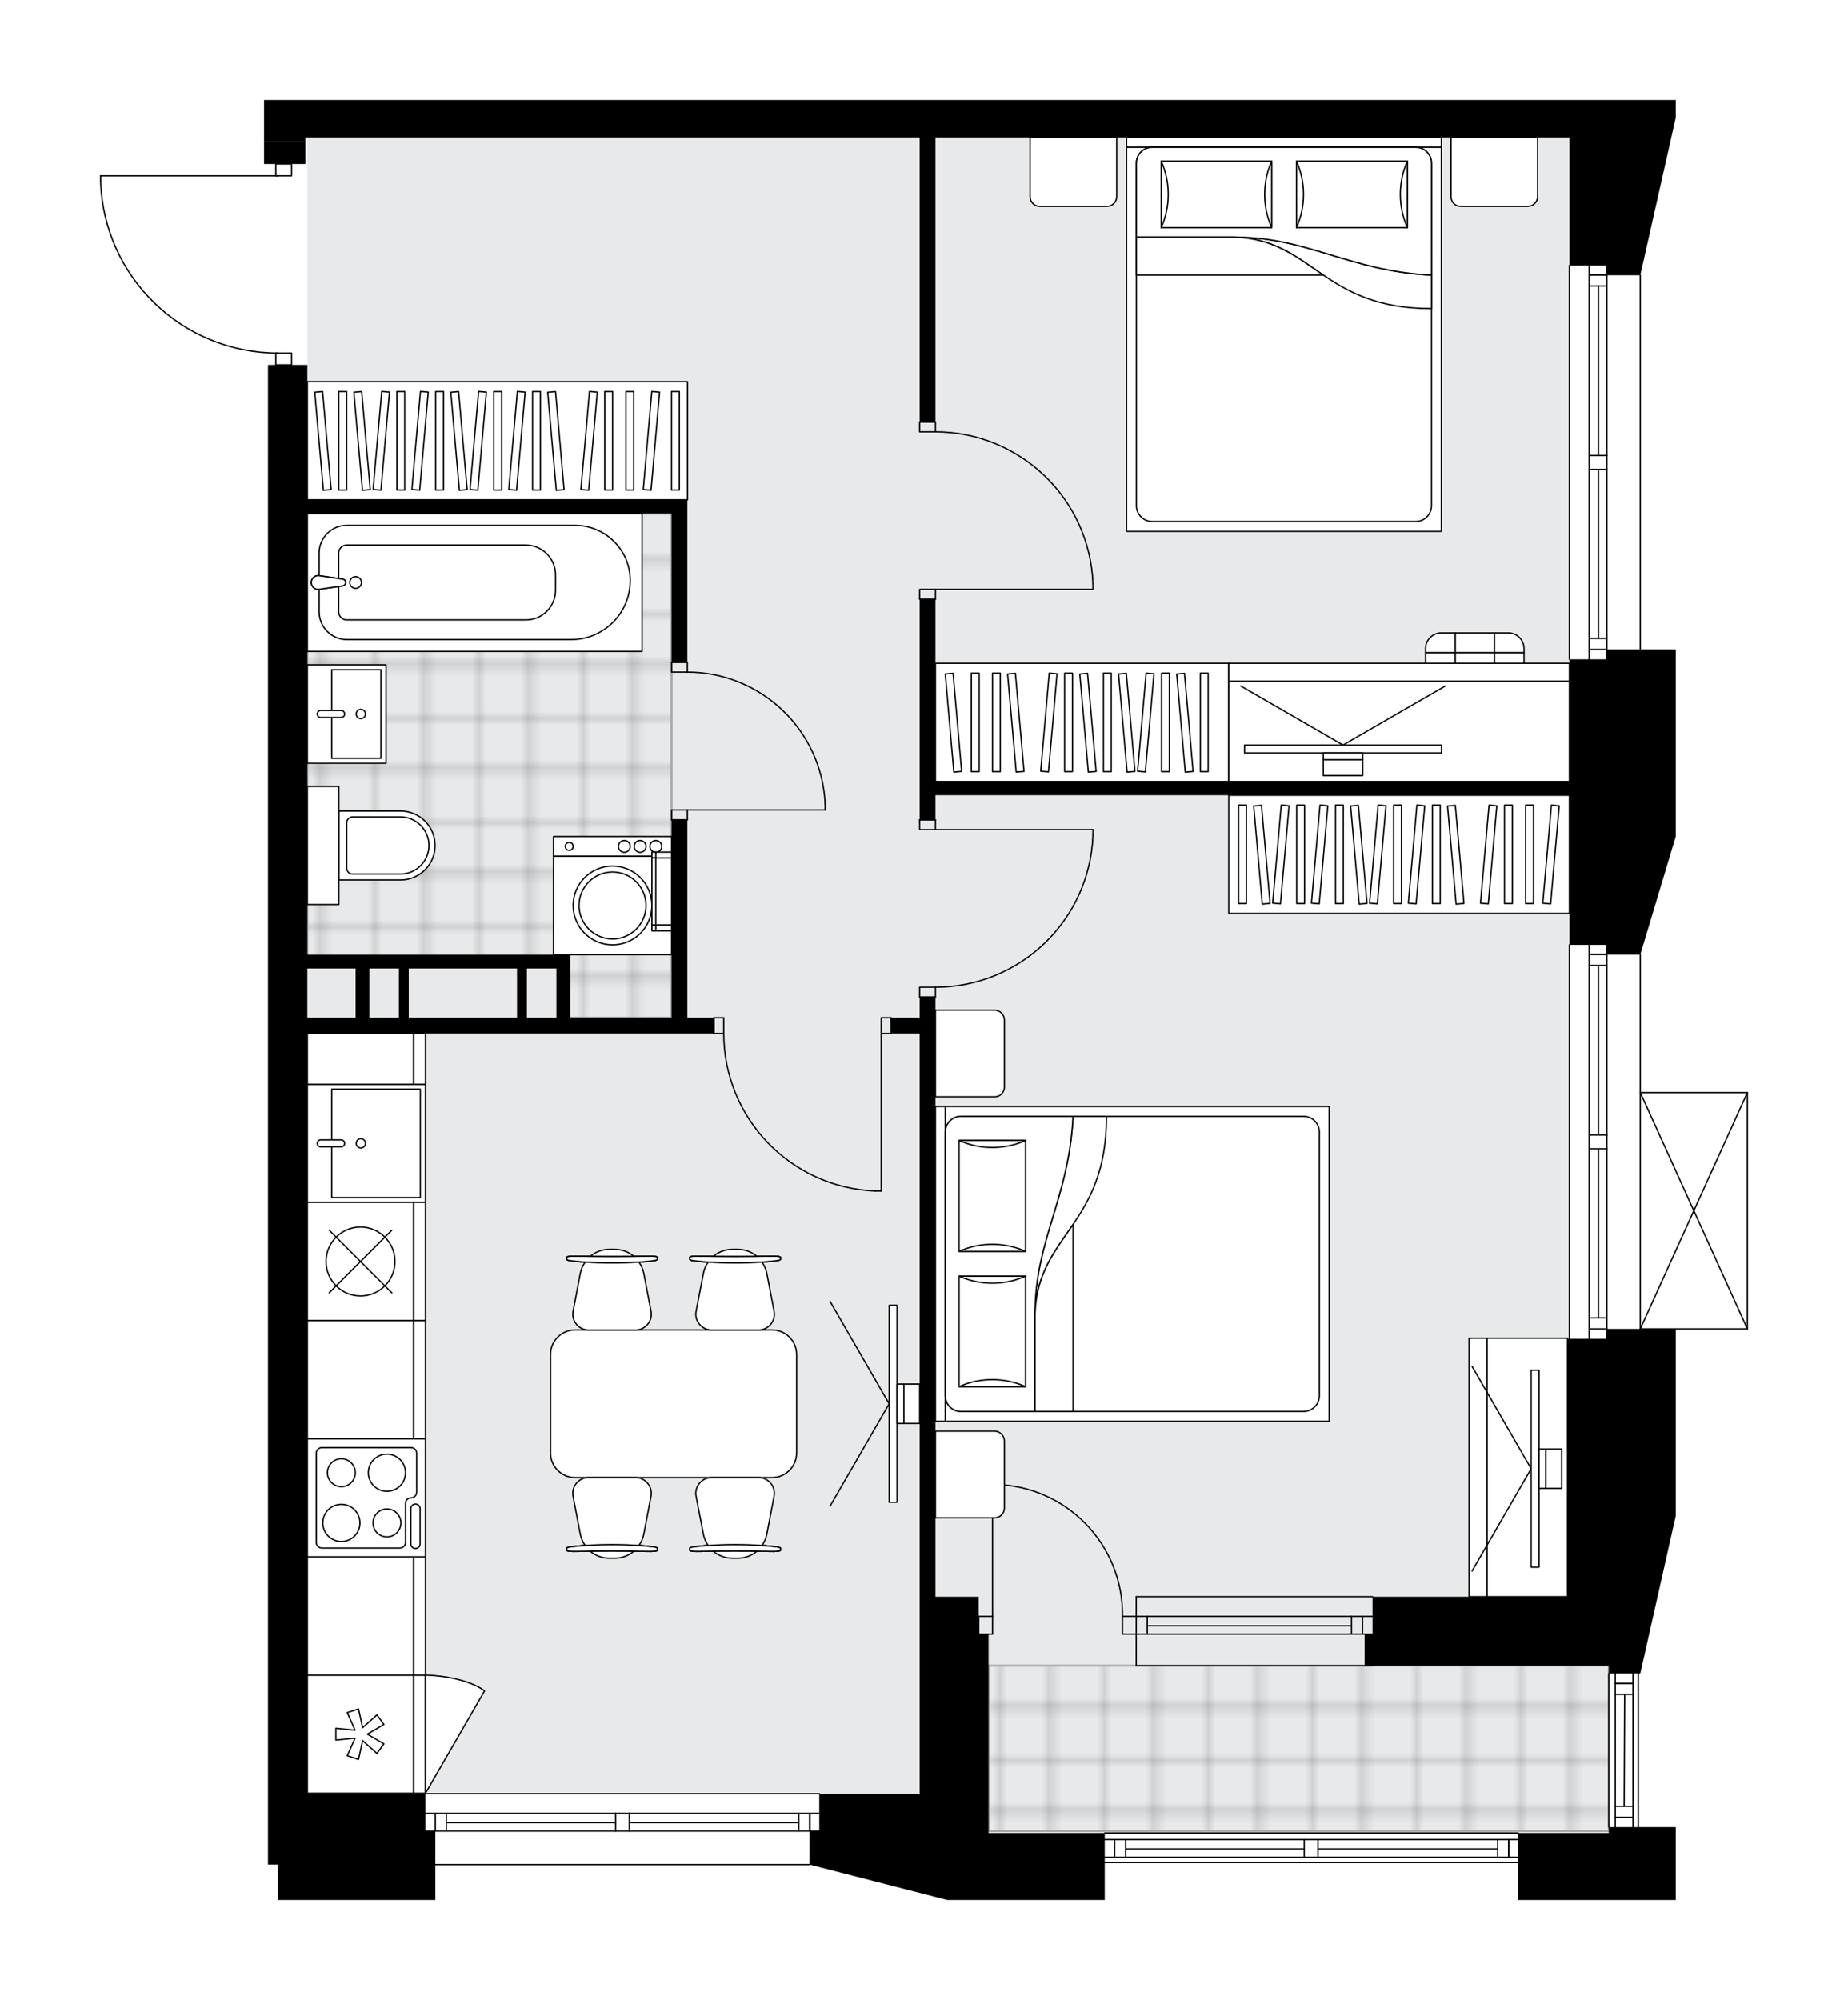<svg xmlns="http://www.w3.org/2000/svg" xmlns:xlink="http://www.w3.org/1999/xlink" height="2000px" id="Layer_1" style="enable-background:new 0 0 1848.42 2000;" version="1.1" viewBox="0 0 1848.42 2000" width="1848.42px" x="0px" y="0px" xml:space="preserve">
<style type="text/css">
	.st0{fill:none;}
	.st1{opacity:0.25;fill:none;stroke:#000000;stroke-width:0.4;stroke-miterlimit:10;}
	.st2{fill:#FFFFFF;}
	.st3{fill:#E7E9EA;}
	.st4{fill:url(#SVGID_1_);stroke:#A6A7AA;stroke-width:2;stroke-miterlimit:10;}
	.st5{fill:url(#SVGID_00000161597807659739721750000017837059190573503138_);stroke:#A6A7AA;stroke-width:2;stroke-miterlimit:10;}
	.st6{fill:none;stroke:#000000;stroke-width:1.3;stroke-linecap:round;stroke-linejoin:round;stroke-miterlimit:10;}
	.st7{fill:#FFFFFF;stroke:#000000;stroke-width:1.3;stroke-linecap:round;stroke-linejoin:round;stroke-miterlimit:10;}
	.st8{font-family: 'Arial-BoldMT','Arial'; font-weight:bold;}
	.st9{font-size:103.22px;}
	.st10{font-size:87.34px;}
	.st11{font-family: 'ArialMT','Arial';}
	.st12{font-size:40px;}
</style>
<pattern height="14.57" id="New_Pattern_Swatch_2" patternUnits="userSpaceOnUse" style="overflow:visible;" viewBox="7.49 -22.06 14.57 14.57" width="14.57" x="-76.08">
	<g>
		<rect class="st0" height="14.57" width="14.57" x="7.49" y="-22.06" />
		<g>
			<rect class="st1" height="7.29" width="7.29" x="14.77" y="-7.49" />
		</g>
		<g>
			<rect class="st1" height="7.29" width="7.29" x="0.2" y="-7.49" />
		</g>
		<g>
			<rect class="st1" height="7.29" width="7.29" x="22.06" y="-14.77" />
		</g>
		<g>
			<rect class="st1" height="7.29" width="7.29" x="7.49" y="-14.77" />
			<rect class="st1" height="7.29" width="7.29" x="14.77" y="-22.06" />
		</g>
		<g>
			<rect class="st1" height="7.29" width="7.29" x="0.2" y="-22.06" />
		</g>
		<g>
			<rect class="st1" height="7.29" width="7.29" x="22.06" y="-29.35" />
		</g>
		<g>
			<rect class="st1" height="7.29" width="7.29" x="7.49" y="-29.35" />
		</g>
	</g>
</pattern>
<path class="st2" d="M100,181c0,0,0-0.01,0-0.01  s0-0.01,0-0.01v-5.16c0-0.36,0.29-0.65,0.65-0.65h174.6V164h-11.17v-22.65h41.36V164h-13.14v11.82c0,0.36-0.29,0.65-0.65,0.65  h-13.77h-1.99H101.3v4.49c1.37,46.19,20.38,89.35,53.53,121.53c33.15,32.19,76.86,49.91,123.06,49.92h13.77  c0.36,0,0.65,0.29,0.65,0.65v11.82h15.1V137.42h612.47v0H305.45v3.94h-41.36V100h41.36v0h614.44h391.9h257.99h37.42h31.51h37.42  v17.72l-35.31,156.93c0.29,0.07,0.51,0.31,0.51,0.62v374.18c0,0,0,0,0,0h34.8v187.09l-35.26,117.55c0.27,0.08,0.47,0.32,0.47,0.61  v137.21h106.44c0,0,0.01,0,0.01,0c0.05,0,0.09,0.02,0.13,0.03c0.04,0.01,0.08,0.01,0.12,0.03c0,0,0.01,0,0.01,0  c0.03,0.01,0.05,0.04,0.07,0.05c0.04,0.03,0.09,0.05,0.12,0.09c0.03,0.03,0.05,0.07,0.07,0.1c0.02,0.04,0.05,0.07,0.07,0.11  c0.02,0.04,0.02,0.09,0.03,0.14c0.01,0.03,0.02,0.06,0.02,0.1v236.32c0,0.04-0.01,0.07-0.02,0.1c-0.01,0.05-0.01,0.1-0.03,0.14  c-0.02,0.04-0.04,0.07-0.07,0.11c-0.02,0.03-0.04,0.07-0.07,0.1c-0.04,0.04-0.08,0.06-0.12,0.09c-0.03,0.02-0.05,0.04-0.07,0.05  c0,0-0.01,0-0.01,0c-0.07,0.03-0.16,0.05-0.24,0.05c-0.01,0-0.01,0-0.02,0c0,0,0,0,0,0h-71.64v186.44l-35.45,157.55h-1.32v153.61v0  h36.77v5.91V1900h-157.55v-36.77h0h-413.57V1900H988.81h-41.36l-137.24-35.29c-0.07,0.28-0.32,0.49-0.62,0.49H435.42c0,0,0,0,0,0  v34.8H277.87v-35.45h-9.85v-33.48v-37.42v-196.94V460.39h0.01v-95.52h7.22v-11.2c-45.57-0.66-88.57-18.44-121.33-50.25  C120.53,271.01,101.38,227.53,100,181z" id="background" />
<g id="floor">
	<g>
		<polygon class="st3" points="1569.78,1596.72 1569.78,137.42 307.41,137.42 307.41,1793.65 919.89,1793.65 919.89,1833.04     1609.16,1833.04 1609.16,1596.72   " />
		<pattern id="SVGID_1_" patternTransform="matrix(6.947 0 0 6.947 42116.605 30781.627)" xlink:href="#New_Pattern_Swatch_2">
		</pattern>
		<polygon class="st4" points="307.41,513.57 307.41,961.6 562.35,961.6 562.35,1017.72 671.75,1017.72 671.75,513.57   " />
		
			<pattern id="SVGID_00000152242364512731933460000008042252749091886738_" patternTransform="matrix(6.947 0 0 6.947 42116.605 30781.627)" xlink:href="#New_Pattern_Swatch_2">
		</pattern>
		
			<rect height="165.43" style="fill:url(#SVGID_00000152242364512731933460000008042252749091886738_);stroke:#A6A7AA;stroke-width:2;stroke-miterlimit:10;" width="620.35" x="988.81" y="1665.65" />
		<g id="LWPOLYLINE_00000031886367020640113730000007716567097944309932_">
			<rect class="st6" height="9.85" width="15.75" x="671.75" y="809.96" />
		</g>
		<g id="LWPOLYLINE_00000001660383722366349340000008135141381731388335_">
			<rect class="st6" height="9.85" width="15.75" x="671.75" y="662.25" />
		</g>
		<g id="LINE_00000104692668162214125220000009535635301149475502_">
			<line class="st6" x1="687.5" x2="671.75" y1="819.8" y2="819.8" />
		</g>
		<g id="LINE_00000127754454841749433500000000754258988350360210_">
			<line class="st6" x1="687.5" x2="671.75" y1="662.25" y2="662.25" />
		</g>
		<g id="LINE_00000084494934843318994170000004047462380811594678_">
			<line class="st6" x1="687.5" x2="825.36" y1="809.96" y2="809.96" />
		</g>
		<g id="ARC_00000091006880464088837570000017721656623297436078_">
			<path class="st6" d="M687.5,672.1c73.84,0.05,134.57,58.18,137.86,131.95" />
		</g>
		<g id="LINE_00000101104584790349177690000006241255930915728826_">
			<line class="st6" x1="825.36" x2="825.36" y1="809.96" y2="804.05" />
		</g>
		<g id="LWPOLYLINE_00000029045004808142872310000004176069118928512440_">
			<rect class="st6" height="9.85" width="15.75" x="919.89" y="819.8" />
		</g>
		<g id="LWPOLYLINE_00000034775754139677703640000007095232210149490835_">
			<rect class="st6" height="9.85" width="15.75" x="919.89" y="987.2" />
		</g>
		<g id="LINE_00000162322091569318754070000015590796007025598101_">
			<line class="st6" x1="935.64" x2="919.89" y1="819.8" y2="819.8" />
		</g>
		<g id="LINE_00000146488222899012427960000013867226575559367302_">
			<line class="st6" x1="935.64" x2="919.89" y1="997.05" y2="997.05" />
		</g>
		<g id="LINE_00000165233684930883786900000013798032775289225636_">
			<line class="st6" x1="935.64" x2="1093.19" y1="829.65" y2="829.65" />
		</g>
		<g id="LINE_00000176756893612165890820000013071703575490527129_">
			<line class="st6" x1="1093.19" x2="1093.19" y1="835.56" y2="829.65" />
		</g>
		<g id="ARC_00000163754755543447791590000004946036500072810648_">
			<path class="st6" d="M1093.19,835.56c-3.28,84.65-72.83,151.6-157.55,151.64" />
		</g>
		<g id="LWPOLYLINE_00000036253044127063410670000007186129947496899989_">
			<rect class="st6" height="9.85" width="15.75" x="919.89" y="589.39" />
		</g>
		<g id="LWPOLYLINE_00000021826895013679679070000017345410543178653099_">
			<rect class="st6" height="9.85" width="15.75" x="919.89" y="421.99" />
		</g>
		<g id="LINE_00000170238839559264716320000011987783838486808483_">
			<line class="st6" x1="935.64" x2="919.89" y1="599.23" y2="599.23" />
		</g>
		<g id="LINE_00000128454584785895652960000015995777064196328122_">
			<line class="st6" x1="935.64" x2="919.89" y1="421.99" y2="421.99" />
		</g>
		<g id="LINE_00000125585497546730154740000009929991416861926036_">
			<line class="st6" x1="935.64" x2="1093.19" y1="589.39" y2="589.39" />
		</g>
		<g id="LINE_00000054970721811239822560000006041335703415098277_">
			<line class="st6" x1="1093.19" x2="1093.19" y1="583.48" y2="589.39" />
		</g>
		<g id="ARC_00000124856113815012866870000007165187658032778937_">
			<path class="st6" d="M935.64,431.84c84.71,0.04,154.27,66.99,157.55,151.64" />
		</g>
		<g id="LWPOLYLINE_00000013880592632504261710000009763181718537666996_">
			<rect class="st6" height="15.75" width="9.85" x="881.48" y="1017.72" />
		</g>
		<g id="LWPOLYLINE_00000158715828253522677750000008442668181241294720_">
			<rect class="st6" height="15.75" width="9.85" x="714.09" y="1017.72" />
		</g>
		<g id="LINE_00000042705050990935845920000000685682106010705811_">
			<line class="st6" x1="891.33" x2="891.33" y1="1033.48" y2="1017.72" />
		</g>
		<g id="LINE_00000159433643445519739860000006637567142806120611_">
			<line class="st6" x1="714.09" x2="714.09" y1="1033.48" y2="1017.72" />
		</g>
		<g id="LINE_00000042710459907418431510000010125610391497168051_">
			<line class="st6" x1="881.48" x2="881.48" y1="1033.48" y2="1191.03" />
		</g>
		<g id="LINE_00000032615971188626458970000010115407682003460749_">
			<line class="st6" x1="875.58" x2="881.48" y1="1191.03" y2="1191.03" />
		</g>
		<g id="ARC_00000126307225485551835370000001121197715902630332_">
			<path class="st6" d="M875.58,1191.03c-84.65-3.28-151.6-72.83-151.64-157.55" />
		</g>
		<g id="LWPOLYLINE_00000168818024439236140500000005173730127451091376_">
			<rect class="st6" height="11.82" width="15.75" x="275.9" y="353.06" />
		</g>
		<g id="LWPOLYLINE_00000097483577083786335680000008908419847826090666_">
			<rect class="st6" height="11.82" width="15.75" x="275.9" y="164" />
		</g>
		<g id="LWPOLYLINE_00000147191008024948843740000016966951715403390648_">
			<path class="st6" d="M100.65,180.98c2.84,95.85,81.35,172.08,177.24,172.08" />
		</g>
		<g id="LINE_00000036210595447608598660000006418956098587510167_">
			<line class="st6" x1="277.89" x2="100.65" y1="175.82" y2="175.82" />
		</g>
		<g id="LINE_00000013903488326051787510000003729264948585007028_">
			<line class="st6" x1="100.65" x2="100.65" y1="175.82" y2="180.98" />
		</g>
		<g id="ARC_00000167366080284198069640000012106901275256716447_">
			<path class="st6" d="M1122.73,1616.41c1.07-71.79-56.25-130.86-128.04-131.93c-0.64-0.01-1.29-0.01-1.93-0.01" />
		</g>
		<g id="LINE_00000141457719769917839030000008066103117649561758_">
			<line class="st6" x1="992.75" x2="992.75" y1="1616.41" y2="1484.46" />
		</g>
		<g id="LINE_00000048459775495072715090000000023782374997361067_">
			<line class="st6" x1="1136.52" x2="1122.73" y1="1616.41" y2="1616.41" />
		</g>
		<g id="LINE_00000116939403851190546670000018205142050010806975_">
			<line class="st6" x1="1122.73" x2="1122.73" y1="1616.41" y2="1634.14" />
		</g>
		<g id="LINE_00000130633515004761716790000003159867507067739535_">
			<line class="st6" x1="1122.73" x2="1136.52" y1="1634.14" y2="1634.14" />
		</g>
		<g id="LINE_00000121256313671971450540000012884303574604776882_">
			<line class="st6" x1="978.97" x2="992.75" y1="1634.14" y2="1634.14" />
		</g>
		<g id="LINE_00000129168677030974456530000013406606666245829294_">
			<line class="st6" x1="992.75" x2="992.75" y1="1634.14" y2="1616.41" />
		</g>
		<g id="LINE_00000119089750916872858630000000103378031901754550_">
			<line class="st6" x1="992.75" x2="978.97" y1="1616.41" y2="1616.41" />
		</g>
		<g id="LINE_00000044878223491591362560000013915398894400091297_">
			<line class="st6" x1="978.97" x2="978.97" y1="1634.14" y2="1616.41" />
		</g>
		<g id="LINE_00000058558245869014406590000013837214962245911992_">
			<line class="st6" x1="1640.67" x2="1640.67" y1="275.27" y2="649.45" />
		</g>
		<g id="LINE_00000150098724534556199330000005040523697819464325_">
			<line class="st6" x1="1589.47" x2="1589.47" y1="659.3" y2="469.35" />
		</g>
		<g id="LINE_00000034082717533702878590000000616815277940129673_">
			<line class="st6" x1="1589.47" x2="1589.47" y1="455.56" y2="265.43" />
		</g>
		<g id="LINE_00000102527512831428836780000018364760301661558914_">
			<line class="st6" x1="1607.2" x2="1589.47" y1="274.92" y2="274.92" />
		</g>
		<g id="LINE_00000178163337705167885130000000499767363651431826_">
			<line class="st6" x1="1607.2" x2="1589.47" y1="649.45" y2="649.45" />
		</g>
		<g id="LINE_00000144329401916177631640000008762073717581318027_">
			<line class="st6" x1="1607.2" x2="1607.2" y1="659.3" y2="469.35" />
		</g>
		<g id="LINE_00000049936229600964033110000009141939670744739749_">
			<line class="st6" x1="1607.2" x2="1607.2" y1="455.56" y2="265.43" />
		</g>
		<g id="LINE_00000054251664408292358820000005119119789777864616_">
			<line class="st6" x1="1598.83" x2="1598.83" y1="455.56" y2="285.95" />
		</g>
		<g id="LINE_00000117647219373887563960000003034498462105020068_">
			<line class="st6" x1="1598.83" x2="1598.83" y1="638.42" y2="469.35" />
		</g>
		<g id="LINE_00000127746032231976287750000006252373332908608688_">
			<line class="st6" x1="1589.47" x2="1607.2" y1="638.42" y2="638.42" />
		</g>
		<g id="LINE_00000114051875079421845740000015416281266570896007_">
			<line class="st6" x1="1607.2" x2="1589.47" y1="274.92" y2="274.92" />
		</g>
		<g id="LINE_00000133524562883142895790000012819707895612119225_">
			<line class="st6" x1="1589.47" x2="1607.2" y1="285.95" y2="285.95" />
		</g>
		<g id="LINE_00000179611803877050352170000003566157366489401996_">
			<line class="st6" x1="1607.2" x2="1589.47" y1="469.35" y2="469.35" />
		</g>
		<g id="LINE_00000108991844521192651930000005121956879145738668_">
			<line class="st6" x1="1589.47" x2="1589.47" y1="469.35" y2="455.56" />
		</g>
		<g id="LINE_00000064353228637133991060000003782700068001269395_">
			<line class="st6" x1="1589.47" x2="1607.2" y1="455.56" y2="455.56" />
		</g>
		<g id="LINE_00000140724661133013232440000014002688455638361776_">
			<line class="st6" x1="1607.2" x2="1607.2" y1="455.56" y2="469.35" />
		</g>
		<g id="LINE_00000034786585382764870180000003730549131667043512_">
			<line class="st6" x1="1569.78" x2="1569.78" y1="659.3" y2="265.43" />
		</g>
		<g id="LINE_00000009578518437305844650000010103454440463894916_">
			<line class="st6" x1="1640.67" x2="1640.67" y1="954.7" y2="1328.88" />
		</g>
		<g id="LINE_00000056390213512498164860000000813845543302768535_">
			<line class="st6" x1="1589.47" x2="1589.47" y1="1338.73" y2="1148.78" />
		</g>
		<g id="LINE_00000049223451407820680150000018139745296975794321_">
			<line class="st6" x1="1589.47" x2="1589.47" y1="1134.99" y2="944.86" />
		</g>
		<g id="LINE_00000023279857903555837840000017973091443662071175_">
			<line class="st6" x1="1607.2" x2="1589.47" y1="954.35" y2="954.35" />
		</g>
		<g id="LINE_00000093883474545666300640000006792094239908007069_">
			<line class="st6" x1="1607.2" x2="1589.47" y1="1328.88" y2="1328.88" />
		</g>
		<g id="LINE_00000064335307809987310010000000435956305569457046_">
			<line class="st6" x1="1607.2" x2="1607.2" y1="1338.73" y2="1148.78" />
		</g>
		<g id="LINE_00000142170185039763964390000012975434424492103844_">
			<line class="st6" x1="1607.2" x2="1607.2" y1="1134.99" y2="944.86" />
		</g>
		<g id="LINE_00000092432854359611188520000012502967247503378098_">
			<line class="st6" x1="1598.83" x2="1598.83" y1="1134.99" y2="965.38" />
		</g>
		<g id="LINE_00000101066741086953406170000003131632758463921580_">
			<line class="st6" x1="1598.83" x2="1598.83" y1="1317.86" y2="1148.78" />
		</g>
		<g id="LINE_00000160186938718870612980000012222898565279683461_">
			<line class="st6" x1="1589.47" x2="1607.2" y1="1317.86" y2="1317.86" />
		</g>
		<g id="LINE_00000088117289139773003480000011782902717241382557_">
			<line class="st6" x1="1607.2" x2="1589.47" y1="954.35" y2="954.35" />
		</g>
		<g id="LINE_00000110470365925174711980000000243555604678694020_">
			<line class="st6" x1="1589.47" x2="1607.2" y1="965.38" y2="965.38" />
		</g>
		<g id="LINE_00000132803683737190198150000007554638232853818007_">
			<line class="st6" x1="1607.2" x2="1589.47" y1="1148.78" y2="1148.78" />
		</g>
		<g id="LINE_00000078020349506571225960000015481670609898124984_">
			<line class="st6" x1="1589.47" x2="1589.47" y1="1148.78" y2="1134.99" />
		</g>
		<g id="LINE_00000132769014035353990340000013972027312875244964_">
			<line class="st6" x1="1589.47" x2="1607.2" y1="1134.99" y2="1134.99" />
		</g>
		<g id="LINE_00000059270485502329301400000007746682539296857265_">
			<line class="st6" x1="1607.2" x2="1607.2" y1="1134.99" y2="1148.78" />
		</g>
		<g id="LINE_00000021116909860633201830000016880834537623798718_">
			<line class="st6" x1="1569.78" x2="1569.78" y1="1338.73" y2="944.86" />
		</g>
		<g id="LINE_00000044173122722992090620000004180356650928910988_">
			<line class="st6" x1="1638.7" x2="1638.7" y1="1673.52" y2="1827.13" />
		</g>
		<g id="LINE_00000103238521793755385400000015138147793837125809_">
			<line class="st6" x1="1615.66" x2="1615.66" y1="1827.13" y2="1673.52" />
		</g>
		<g id="LINE_00000054263820446057581440000012706548722886867120_">
			<line class="st6" x1="1633.39" x2="1615.66" y1="1683.37" y2="1683.37" />
		</g>
		<g id="LINE_00000036226650981431085510000018409656569086253184_">
			<line class="st6" x1="1633.39" x2="1615.66" y1="1817.29" y2="1817.29" />
		</g>
		<g id="LINE_00000117674354275474283760000011514715952587664291_">
			<line class="st6" x1="1633.39" x2="1633.39" y1="1827.13" y2="1673.52" />
		</g>
		<g id="LINE_00000168096296996791962290000004084872274029652660_">
			<line class="st6" x1="1624.53" x2="1625.02" y1="1806.26" y2="1694.4" />
		</g>
		<g id="LINE_00000117649516262109975420000015875266363518390181_">
			<line class="st6" x1="1615.66" x2="1633.39" y1="1806.26" y2="1806.26" />
		</g>
		<g id="LINE_00000143577778671674433310000001824699211028159625_">
			<line class="st6" x1="1633.39" x2="1615.66" y1="1683.37" y2="1683.37" />
		</g>
		<g id="LINE_00000098204414510791175960000004023605297924672168_">
			<line class="st6" x1="1615.66" x2="1633.39" y1="1694.4" y2="1694.4" />
		</g>
		<g id="LINE_00000175292460181653978080000009745431934953599647_">
			<line class="st6" x1="1609.16" x2="1609.16" y1="1827.13" y2="1673.52" />
		</g>
		<g id="LINE_00000004541802766805241160000007366154082187480457_">
			<line class="st6" x1="1136.52" x2="1372.84" y1="1616.41" y2="1616.41" />
		</g>
		<g id="LINE_00000016043907624710821760000000532458618985247669_">
			<line class="st6" x1="1136.52" x2="1372.84" y1="1634.14" y2="1634.14" />
		</g>
		<g id="LINE_00000088855711381029513580000017164863462777682362_">
			<line class="st6" x1="1147.55" x2="1351.82" y1="1625.76" y2="1625.76" />
		</g>
		<g id="LINE_00000013174629523228146700000014233349887911191942_">
			<line class="st6" x1="1362.85" x2="1362.85" y1="1616.41" y2="1634.14" />
		</g>
		<g id="LINE_00000150801793060649073210000007753578941829851554_">
			<line class="st6" x1="1147.55" x2="1147.55" y1="1616.41" y2="1634.14" />
		</g>
		<g id="LINE_00000049903542802181244980000008338587346924426933_">
			<line class="st6" x1="1136.52" x2="1372.84" y1="1596.72" y2="1596.72" />
		</g>
		<g id="LINE_00000087409442807392189030000002939634905338257838_">
			<line class="st6" x1="1372.84" x2="1136.52" y1="1665.65" y2="1665.65" />
		</g>
		<g id="LINE_00000102511613138646888850000006857091556241829541_">
			<line class="st6" x1="1351.82" x2="1351.82" y1="1616.4" y2="1634.12" />
		</g>
		<g id="LINE_00000130641919146364189520000010472129752331958955_">
			<line class="st6" x1="1136.52" x2="1136.52" y1="1596.72" y2="1665.65" />
		</g>
		<g id="LINE_00000136402113433969485860000015191388428792555189_">
			<line class="st6" x1="1518.57" x2="1105.01" y1="1862.58" y2="1862.58" />
		</g>
		<g id="LINE_00000153664137548897558500000006995301888542308267_">
			<line class="st6" x1="1105.01" x2="1304.51" y1="1839.54" y2="1839.54" />
		</g>
		<g id="LINE_00000183209261425515734180000002047187329987125898_">
			<line class="st6" x1="1318.3" x2="1518.57" y1="1839.54" y2="1839.54" />
		</g>
		<g id="LINE_00000016064089480985113640000000577140180757124786_">
			<line class="st6" x1="1509.08" x2="1509.08" y1="1857.26" y2="1839.54" />
		</g>
		<g id="LINE_00000142869500727859655520000011400352168357354164_">
			<line class="st6" x1="1114.85" x2="1114.85" y1="1857.26" y2="1839.54" />
		</g>
		<g id="LINE_00000032637126887792543670000004608582354137413760_">
			<line class="st6" x1="1105.01" x2="1304.51" y1="1857.26" y2="1857.26" />
		</g>
		<g id="LINE_00000070111500739253628570000012399984856528633740_">
			<line class="st6" x1="1318.3" x2="1518.57" y1="1857.26" y2="1857.26" />
		</g>
		<g id="LINE_00000096048298555693879370000004689610811014634119_">
			<line class="st6" x1="1318.3" x2="1498.05" y1="1848.9" y2="1848.9" />
		</g>
		<g id="LINE_00000177482781659154293310000014276204794482483861_">
			<line class="st6" x1="1125.88" x2="1304.51" y1="1848.9" y2="1848.9" />
		</g>
		<g id="LINE_00000113345272843328202260000001228206174256160140_">
			<line class="st6" x1="1125.88" x2="1125.88" y1="1839.54" y2="1857.26" />
		</g>
		<g id="LINE_00000062164283810990722150000002062818526559519635_">
			<line class="st6" x1="1509.08" x2="1509.08" y1="1857.26" y2="1839.54" />
		</g>
		<g id="LINE_00000034085519173889990680000014205890695679697804_">
			<line class="st6" x1="1498.05" x2="1498.05" y1="1839.54" y2="1857.26" />
		</g>
		<g id="LINE_00000014635843050971213020000000942990651204603293_">
			<line class="st6" x1="1304.51" x2="1304.51" y1="1857.26" y2="1839.54" />
		</g>
		<g id="LINE_00000047061283849803097320000007804159762718283195_">
			<line class="st6" x1="1304.51" x2="1318.3" y1="1839.54" y2="1839.54" />
		</g>
		<g id="LINE_00000151533554669553400940000001862188702400340378_">
			<line class="st6" x1="1318.3" x2="1318.3" y1="1839.54" y2="1857.26" />
		</g>
		<g id="LINE_00000119080459265221157160000006288665708348306366_">
			<line class="st6" x1="1318.3" x2="1304.51" y1="1857.26" y2="1857.26" />
		</g>
		<g id="LINE_00000034058388851392824420000004437298873476052617_">
			<line class="st6" x1="1105.01" x2="1518.57" y1="1833.04" y2="1833.04" />
		</g>
		<g id="LINE_00000007418932025195878400000010211927040129985948_">
			<line class="st6" x1="809.6" x2="435.42" y1="1864.55" y2="1864.55" />
		</g>
		<g id="LINE_00000045581058718340277900000005101277750754210487_">
			<line class="st6" x1="425.58" x2="615.71" y1="1813.35" y2="1813.35" />
		</g>
		<g id="LINE_00000130647097335199554580000012305285345810867607_">
			<line class="st6" x1="629.5" x2="819.45" y1="1813.35" y2="1813.35" />
		</g>
		<g id="LINE_00000043420685902625028370000000774901945220648364_">
			<line class="st6" x1="809.95" x2="809.95" y1="1831.07" y2="1813.35" />
		</g>
		<g id="LINE_00000106847387617750350670000005418182072222026917_">
			<line class="st6" x1="435.42" x2="435.42" y1="1831.07" y2="1813.35" />
		</g>
		<g id="LINE_00000122687063344834335000000018120312447781512375_">
			<line class="st6" x1="425.58" x2="615.71" y1="1831.07" y2="1831.07" />
		</g>
		<g id="LINE_00000062898205032078315130000006077076201534602378_">
			<line class="st6" x1="629.5" x2="819.45" y1="1831.07" y2="1831.07" />
		</g>
		<g id="LINE_00000116934320232065235050000008564789055929082260_">
			<line class="st6" x1="629.5" x2="798.93" y1="1822.7" y2="1822.7" />
		</g>
		<g id="LINE_00000111900931843095313050000016123031107126624440_">
			<line class="st6" x1="446.45" x2="615.71" y1="1822.7" y2="1822.7" />
		</g>
		<g id="LINE_00000104682472257595162840000008860838359039266495_">
			<line class="st6" x1="446.45" x2="446.45" y1="1813.35" y2="1831.07" />
		</g>
		<g id="LINE_00000133497530744787142290000007664563200586673580_">
			<line class="st6" x1="809.95" x2="809.95" y1="1831.07" y2="1813.35" />
		</g>
		<g id="LINE_00000037691224422656880530000003769351172281792427_">
			<line class="st6" x1="798.93" x2="798.93" y1="1813.35" y2="1831.07" />
		</g>
		<g id="LINE_00000112631023903605644610000010248298617900698503_">
			<line class="st6" x1="615.71" x2="615.71" y1="1831.07" y2="1813.35" />
		</g>
		<g id="LINE_00000129165800049345200750000015370055822154888089_">
			<line class="st6" x1="615.71" x2="629.5" y1="1813.35" y2="1813.35" />
		</g>
		<g id="LINE_00000155120468903409110480000008338361904998586497_">
			<line class="st6" x1="629.5" x2="629.5" y1="1813.35" y2="1831.07" />
		</g>
		<g id="LINE_00000044173927354620633460000007914710532391615909_">
			<line class="st6" x1="629.5" x2="615.71" y1="1831.07" y2="1831.07" />
		</g>
		<g id="LINE_00000085951365462213823210000011278638459809641610_">
			<line class="st6" x1="425.58" x2="819.45" y1="1793.65" y2="1793.65" />
		</g>
		<g id="LINE_00000084513925039057295370000016512519614938557850_">
			<line class="st6" x1="1747.77" x2="1747.77" y1="1092.56" y2="1328.88" />
		</g>
		<g id="LINE_00000173146315765391352690000006413866980533608104_">
			<line class="st6" x1="1747.77" x2="1640.67" y1="1328.88" y2="1328.88" />
		</g>
		<g id="LINE_00000145778433911917492380000014417025070953722269_">
			<line class="st6" x1="1640.67" x2="1747.77" y1="1092.56" y2="1092.56" />
		</g>
		<g id="LWPOLYLINE_00000163771520452490455790000002178515252570315199_">
			<line class="st6" x1="1640.67" x2="1747.77" y1="1328.88" y2="1092.56" />
		</g>
		<g id="LWPOLYLINE_00000132076544115929237980000012897490607890535819_">
			<line class="st6" x1="1640.67" x2="1747.77" y1="1092.56" y2="1328.88" />
		</g>
	</g>
	<polygon points="1676.12,1328.88 1636.74,1328.88 1607.19,1328.88 1607.19,1338.73 1567.81,1338.73 1567.81,1596.72    1372.84,1596.72 1372.84,1634.14 1364.96,1634.14 1364.96,1665.65 1372.84,1665.65 1567.81,1665.65 1609.16,1665.65    1609.16,1673.52 1636.74,1673.52 1640.67,1673.52 1676.12,1515.97  " />
	<polygon points="1676.12,649.45 1640.67,649.45 1607.19,649.45 1607.19,659.3 1569.78,659.3 1569.78,781.4 935.64,781.4    935.64,599.23 919.89,599.23 919.89,819.8 935.64,819.8 935.64,795.19 1569.78,795.19 1569.78,944.86 1607.19,944.86    1607.19,954.7 1640.67,954.7 1676.12,836.54  " />
	<polygon points="1676.12,100 1638.7,100 1607.19,100 1569.78,100 1311.79,100 919.89,100 305.45,100 305.45,100 264.09,100    264.09,141.36 305.45,141.36 305.45,137.42 919.89,137.42 919.89,421.99 935.64,421.99 935.64,137.42 1311.79,137.42    1569.78,137.42 1569.78,265.43 1607.19,265.43 1607.19,275.28 1638.7,275.28 1638.7,275.27 1640.67,275.27 1676.12,117.72  " />
	<rect height="22.65" width="41.36" x="264.09" y="141.36" />
	<polygon points="1676.12,1833.04 1676.12,1827.13 1609.16,1827.13 1609.16,1833.04 1518.57,1833.04 1518.57,1900 1676.12,1900  " />
	<polygon points="1105.01,1900 1105.01,1833.04 988.81,1833.04 988.81,1831.07 988.81,1793.65 988.81,1634.14 978.97,1634.14    978.97,1596.72 935.64,1596.72 935.64,997.05 919.89,997.05 919.89,1017.72 891.33,1017.72 891.33,1033.48 919.89,1033.48    919.89,1596.72 919.89,1634.14 919.89,1793.65 819.45,1793.65 819.45,1831.07 809.6,1831.07 809.6,1864.55 947.46,1900    988.81,1900  " />
	<path d="M307.42,484.59V364.88h-39.39v95.52h-0.01v1136.32v196.94v37.42v33.48h9.85V1900h157.55v-35.45v-33.48h-9.85v-37.42H307.41   v-196.94v-563.24h406.67v-15.75H687.5V819.8h-15.75v197.92H570.32V954.7h-13.79H307.41V513.57h364.33v148.69h15.75V513.57v-13.79   H307.41L307.42,484.59L307.42,484.59z M556.54,968.49v49.23H527v-49.23H556.54z M517.15,968.49v49.23H408.84v-49.23H517.15z    M398.99,968.49v49.23h-29.54v-49.23H398.99z M355.66,968.49v49.23h-48.25v-49.23H355.66z" />
</g>
<g id="mebel">
	<g>
		<g>
			<rect class="st7" height="39.39" width="39.39" x="1455.44" y="652.58" />
			<rect class="st7" height="19.69" width="39.39" x="1455.44" y="691.97" />
			<rect class="st7" height="19.69" width="39.39" x="1455.44" y="632.89" />
			
				<rect class="st7" height="39.39" transform="matrix(-1 -4.470436e-11 4.470436e-11 -1 3019.201 1344.554)" width="29.54" x="1494.83" y="652.58" />
			<path class="st7" d="M1494.83,711.66h13.79c8.7,0,15.76-7.05,15.76-15.75v-3.94h-29.54V711.66z" />
			<path class="st7" d="M1494.83,652.58h29.54v-3.94c0-8.7-7.05-15.75-15.76-15.75h-13.79V652.58z" />
			
				<rect class="st7" height="39.39" transform="matrix(-1 -4.467372e-11 4.467372e-11 -1 2881.345 1344.554)" width="29.54" x="1425.9" y="652.58" />
			<path class="st7" d="M1441.66,711.66h13.79v-19.69h-29.54v3.94C1425.9,704.61,1432.96,711.66,1441.66,711.66z" />
			<path class="st7" d="M1425.9,652.58h29.54v-19.69h-13.79c-8.7,0-15.75,7.05-15.75,15.75V652.58z" />
		</g>
	</g>
	<g>
		
			<rect class="st7" height="334.79" transform="matrix(4.491500e-11 1 -1 4.491500e-11 1057.305 107.685)" width="137.86" x="405.88" y="415.1" />
		<g id="ARC_00000061435535306641417170000006611104833437458319_">
			<path class="st7" d="M319.22,575.69c-0.66-0.1-1.33-0.1-1.98,0c-3.76,0.55-6.36,4.04-5.81,7.79s4.04,6.36,7.79,5.81l24.05-3.51     c1.11-0.33,1.98-1.2,2.31-2.31c0.54-1.82-0.49-3.73-2.31-4.28L319.22,575.69z" />
		</g>
		<path class="st7" d="M319.23,611.83v-22.54l24.04-3.51c1.11-0.33,1.98-1.2,2.31-2.31c0.54-1.82-0.49-3.73-2.31-4.28l-24.04-3.51    v-22.74c0-15.23,12.34-27.57,27.57-27.57h228.4c30.48,0,55.18,24.71,55.18,55.18c0,32.61-26.43,59.04-59.04,59.04H347    C331.67,639.61,319.23,627.17,319.23,611.83z" />
		<path class="st7" d="M338.78,611.9v-25.45l4.48-0.65c1.11-0.33,1.98-1.2,2.31-2.31c0.54-1.82-0.49-3.73-2.31-4.28l-4.48-0.65    v-25.59c0-4.35,3.53-7.88,7.88-7.88h179.26c16.42,0,29.72,13.31,29.72,29.72v15.57c0,16.32-13.23,29.54-29.54,29.54H346.8    C342.37,619.91,338.78,616.32,338.78,611.9z" />
		<g id="ARC_00000098210000804945830890000008450014771722953651_">
			<path class="st7" d="M319.22,575.69c-0.66-0.1-1.33-0.1-1.98,0c-3.76,0.55-6.36,4.04-5.81,7.79s4.04,6.36,7.79,5.81l24.05-3.51     c1.11-0.33,1.98-1.2,2.31-2.31c0.54-1.82-0.49-3.73-2.31-4.28L319.22,575.69z" />
		</g>
		<circle class="st7" cx="355.66" cy="582.49" r="5.85" />
	</g>
	<g>
		<path class="st7" d="M435.16,845.49L435.16,845.49c0,19.03-15.43,34.46-34.46,34.46h-61.77v-68.93h61.77    C419.73,811.03,435.16,826.46,435.16,845.49z" />
		
			<rect class="st7" height="31.51" transform="matrix(1.792487e-10 -1 1 1.792487e-10 -522.32 1168.658)" width="118.16" x="264.09" y="829.73" />
		<path class="st7" d="M429.05,845.49L429.05,845.49c0,15.77-12.78,28.56-28.56,28.56h-47.79c-3.26,0-5.91-2.65-5.91-5.91v-45.29    c0-3.26,2.65-5.91,5.91-5.91h47.79C416.27,816.93,429.05,829.72,429.05,845.49z" />
	</g>
	<g>
		
			<rect class="st7" height="78.77" transform="matrix(-4.492247e-11 1 -1 -4.492247e-11 1060.835 367.233)" width="98.48" x="297.56" y="674.65" />
		
			<rect class="st7" height="49.23" transform="matrix(-4.474572e-11 1 -1 -4.474572e-11 1070.4 357.627)" width="88.62" x="312.08" y="689.4" />
		<path class="st7" d="M344.71,714.01L344.71,714.01c0-1.92-1.56-3.48-3.48-3.48h-20.42c-1.92,0-3.48,1.56-3.48,3.48l0,0    c0,1.92,1.56,3.48,3.48,3.48h20.42C343.15,717.5,344.71,715.94,344.71,714.01z" />
		<circle class="st7" cx="360.93" cy="714.01" r="4.63" />
	</g>
	<g>
		
			<rect class="st7" height="340.7" transform="matrix(-1.848363e-10 -1 1 -1.848363e-10 545.102 2253.752)" width="118.16" x="1340.35" y="683.98" />
		<g>
			
				<rect class="st7" height="7.83" transform="matrix(-1.796482e-10 -1 1 -1.796482e-10 582.303 2290.954)" width="98.47" x="1387.39" y="850.41" />
			
				<rect class="st7" height="7.83" transform="matrix(-1.797593e-10 -1 1 -1.797593e-10 675.613 2384.264)" width="98.47" x="1480.7" y="850.41" />
			
				<rect class="st7" height="7.83" transform="matrix(-1.796482e-10 -1 1 -1.796482e-10 543.529 2252.18)" width="98.47" x="1348.62" y="850.41" />
			
				<rect class="st7" height="7.83" transform="matrix(-1.798516e-10 -1 1 -1.798516e-10 485.368 2194.019)" width="98.47" x="1290.46" y="850.41" />
			
				<rect class="st7" height="7.83" transform="matrix(-1.797593e-10 -1 1 -1.797593e-10 446.594 2155.244)" width="98.47" x="1251.68" y="850.41" />
			
				<rect class="st7" height="7.83" transform="matrix(-1.794448e-10 -1 1 -1.794448e-10 388.433 2097.083)" width="98.47" x="1193.52" y="850.41" />
			
				<rect class="st7" height="7.83" transform="matrix(-0.087 -0.996 0.996 -0.087 731.841 2379.26)" width="98.47" x="1406.78" y="850.41" />
			
				<rect class="st7" height="7.83" transform="matrix(-0.087 -0.996 0.996 -0.087 626.458 2282.693)" width="98.47" x="1309.85" y="850.41" />
			
				<rect class="st7" height="7.83" transform="matrix(-0.087 -0.996 0.996 -0.087 521.074 2186.127)" width="98.47" x="1212.91" y="850.41" />
			
				<rect class="st7" height="7.83" transform="matrix(0.087 -0.996 0.996 0.087 442.647 2191.715)" width="98.47" x="1368.01" y="850.41" />
			
				<rect class="st7" height="7.83" transform="matrix(-1.796482e-10 -1 1 -1.796482e-10 654.469 2363.12)" width="98.47" x="1459.56" y="850.41" />
			
				<rect class="st7" height="7.83" transform="matrix(0.087 -0.996 0.996 0.087 508.522 2263.606)" width="98.47" x="1440.17" y="850.41" />
			
				<rect class="st7" height="7.83" transform="matrix(0.087 -0.996 0.996 0.087 565.439 2325.719)" width="98.47" x="1502.52" y="850.41" />
			
				<rect class="st7" height="7.83" transform="matrix(0.087 -0.996 0.996 0.087 407.252 2153.088)" width="98.47" x="1329.23" y="850.41" />
			
				<rect class="st7" height="7.83" transform="matrix(0.087 -0.996 0.996 0.087 354.159 2095.148)" width="98.47" x="1271.07" y="850.41" />
			
				<rect class="st7" height="7.83" transform="matrix(0.087 -0.996 0.996 0.087 318.765 2056.521)" width="98.47" x="1232.3" y="850.41" />
		</g>
	</g>
	<g>
		
			<rect class="st7" height="380.3" transform="matrix(-2.062032e-10 -1 1 -2.062032e-10 56.803 938.321)" width="118.16" x="438.48" y="250.61" />
		<g>
			
				<rect class="st7" height="7.83" transform="matrix(-1.797033e-10 -1 1 -1.797033e-10 95.87 977.388)" width="98.47" x="487.39" y="436.85" />
			
				<rect class="st7" height="7.83" transform="matrix(-1.796296e-10 -1 1 -1.796296e-10 189.18 1070.697)" width="98.47" x="580.7" y="436.85" />
			
				<rect class="st7" height="7.83" transform="matrix(-1.797033e-10 -1 1 -1.797033e-10 234.835 1116.353)" width="98.47" x="626.36" y="436.85" />
			
				<rect class="st7" height="7.83" transform="matrix(-1.796855e-10 -1 1 -1.796855e-10 57.096 938.614)" width="98.47" x="448.62" y="436.85" />
			
				<rect class="st7" height="7.83" transform="matrix(-1.796855e-10 -1 1 -1.796855e-10 -1.065 880.452)" width="98.47" x="390.46" y="436.85" />
			
				<rect class="st7" height="7.83" transform="matrix(-1.797033e-10 -1 1 -1.797033e-10 -39.839 841.678)" width="98.47" x="351.69" y="436.85" />
			
				<rect class="st7" height="7.83" transform="matrix(-1.794084e-10 -1 1 -1.794084e-10 -98.001 783.517)" width="98.47" x="293.52" y="436.85" />
			
				<rect class="st7" height="7.83" transform="matrix(-0.087 -0.996 0.996 -0.087 165.394 1033.074)" width="98.47" x="506.78" y="436.85" />
			
				<rect class="st7" height="7.83" transform="matrix(-0.087 -0.996 0.996 -0.087 60.011 936.507)" width="98.47" x="409.85" y="436.85" />
			
				<rect class="st7" height="7.83" transform="matrix(-0.087 -0.996 0.996 -0.087 -45.373 839.941)" width="98.47" x="312.91" y="436.85" />
			
				<rect class="st7" height="7.83" transform="matrix(-0.087 -0.996 0.996 -0.087 -87.875 800.995)" width="98.47" x="273.82" y="436.85" />
			
				<rect class="st7" height="7.83" transform="matrix(0.087 -0.996 0.996 0.087 33.08 917.618)" width="98.47" x="468.01" y="436.85" />
			
				<rect class="st7" height="7.83" transform="matrix(-1.796855e-10 -1 1 -1.796855e-10 168.036 1049.553)" width="98.47" x="559.56" y="436.85" />
			
				<rect class="st7" height="7.83" transform="matrix(0.087 -0.996 0.996 0.087 98.956 989.509)" width="98.47" x="540.17" y="436.85" />
			
				<rect class="st7" height="7.83" transform="matrix(0.087 -0.996 0.996 0.087 155.872 1051.622)" width="98.47" x="602.52" y="436.85" />
			
				<rect class="st7" height="7.83" transform="matrix(0.087 -0.996 0.996 0.087 -2.315 878.991)" width="98.47" x="429.23" y="436.85" />
			
				<rect class="st7" height="7.83" transform="matrix(0.087 -0.996 0.996 0.087 -55.407 821.051)" width="98.47" x="371.07" y="436.85" />
			
				<rect class="st7" height="7.83" transform="matrix(0.087 -0.996 0.996 0.087 -90.802 782.424)" width="98.47" x="332.3" y="436.85" />
		</g>
	</g>
	<g>
		<path class="st7" d="M1004.57,1508.15v-67.14c0-5.44-4.41-9.85-9.85-9.85h-59.08v86.65h59.27    C1000.24,1517.81,1004.57,1513.49,1004.57,1508.15z" />
		<path class="st7" d="M1004.57,1087.15v-67.14c0-5.44-4.41-9.85-9.85-9.85h-59.08v86.65h59.27    C1000.24,1096.82,1004.57,1092.49,1004.57,1087.15z" />
		<g>
			
				<rect class="st7" height="9.85" transform="matrix(3.591765e-10 -1 1 3.591765e-10 -323.335 2204.465)" width="314.83" x="783.15" y="1258.98" />
			
				<rect class="st7" height="384.03" transform="matrix(3.591765e-10 -1 1 3.591765e-10 -126.398 2401.401)" width="314.83" x="980.09" y="1071.89" />
			<path class="st7" d="M945.49,1395.71v-263.63c0-8.7,7.05-15.76,15.75-15.76h342.67c8.7,0,15.75,7.05,15.75,15.76v263.63     c0,8.7-7.05,15.75-15.75,15.75H961.24C952.54,1411.47,945.49,1404.41,945.49,1395.71z" />
			<path class="st7" d="M1073.26,1116.33c-4.03,82.34-37.96,123.15-37.99,197.3c2.68-79.34,71.62-87.81,71.48-197.3L1073.26,1116.33     z" />
			<g>
				<path class="st7" d="M1073.26,1116.33c-4.03,82.34-37.96,123.15-37.99,197.3l0,97.84h-74.03c-8.7,0-15.75-7.05-15.75-15.75      v-263.63c0-8.7,7.05-15.76,15.75-15.76L1073.26,1116.33L1073.26,1116.33z" />
			</g>
			
				<rect class="st7" height="66.5" transform="matrix(3.594303e-10 -1 1 3.594303e-10 -338.858 2323.968)" width="110.48" x="937.31" y="1298.16" />
			<path class="st7" d="M1025.81,1276.17c-20.89,9.36-45.61,9.36-66.5,0H1025.81z" />
			<path class="st7" d="M959.31,1386.65c20.89-9.36,45.61-9.36,66.5,0H959.31z" />
			
				<rect class="st7" height="66.5" transform="matrix(3.588539e-10 -1 1 3.588539e-10 -203.35 2188.46)" width="110.91" x="937.1" y="1162.65" />
			<path class="st7" d="M1025.81,1140.45c-20.89,9.39-45.61,9.39-66.5,0H1025.81z" />
			<path class="st7" d="M959.31,1251.36c20.89-9.39,45.61-9.39,66.5,0H959.31z" />
			<g>
				<path class="st7" d="M1035.27,1313.63v97.84h37.99v-186.94C1055.34,1251.01,1036.64,1273.06,1035.27,1313.63z" />
			</g>
		</g>
	</g>
	<g>
		<path class="st7" d="M1039.99,206.4h67.14c5.44,0,9.85-4.41,9.85-9.85v-59.08h-86.65v59.27    C1030.32,202.08,1034.65,206.4,1039.99,206.4z" />
		<path class="st7" d="M1460.98,206.4h67.14c5.44,0,9.85-4.41,9.85-9.85v-59.08h-86.65v59.27    C1451.32,202.08,1455.65,206.4,1460.98,206.4z" />
		<g>
			<rect class="st7" height="9.85" width="314.83" x="1126.82" y="137.48" />
			<rect class="st7" height="384.03" width="314.83" x="1126.82" y="147.32" />
			<path class="st7" d="M1152.42,147.32h263.63c8.7,0,15.75,7.05,15.75,15.75v342.67c0,8.7-7.05,15.75-15.75,15.75h-263.63     c-8.7,0-15.75-7.05-15.75-15.75V163.08C1136.67,154.38,1143.72,147.32,1152.42,147.32z" />
			<path class="st7" d="M1431.81,275.09c-82.34-4.03-123.15-37.96-197.3-37.99c79.34,2.68,87.81,71.62,197.3,71.48L1431.81,275.09z" />
			<g>
				<path class="st7" d="M1431.81,275.09c-82.34-4.03-123.15-37.96-197.3-37.99l-97.84,0v-74.03c0-8.7,7.05-15.75,15.75-15.75      h263.63c8.7,0,15.75,7.05,15.75,15.75L1431.81,275.09L1431.81,275.09z" />
			</g>
			<rect class="st7" height="66.5" width="110.48" x="1161.48" y="161.14" />
			<path class="st7" d="M1271.97,227.64c-9.36-20.89-9.36-45.61,0-66.5V227.64z" />
			<path class="st7" d="M1161.48,161.14c9.36,20.89,9.36,45.61,0,66.5L1161.48,161.14z" />
			<rect class="st7" height="66.5" width="110.91" x="1296.78" y="161.14" />
			<path class="st7" d="M1407.69,227.64c-9.39-20.89-9.39-45.61,0-66.5V227.64z" />
			<path class="st7" d="M1296.78,161.14c9.39,20.89,9.39,45.61,0,66.5V161.14z" />
			<g>
				<path class="st7" d="M1234.51,237.11h-97.84v37.99h186.94C1297.13,257.17,1275.08,238.48,1234.51,237.11z" />
			</g>
		</g>
	</g>
	<g>
		
			<rect class="st7" height="293.44" transform="matrix(1.954890e-10 -1 1 1.954890e-10 359.981 1804.737)" width="118.16" x="1023.28" y="575.66" />
		<g>
			
				<rect class="st7" height="7.83" transform="matrix(2.246488e-10 -1 1 2.246488e-10 346.412 1791.168)" width="98.47" x="1019.56" y="718.47" />
			
				<rect class="st7" height="7.83" transform="matrix(2.245378e-10 -1 1 2.245378e-10 253.102 1697.858)" width="98.47" x="926.25" y="718.47" />
			
				<rect class="st7" height="7.83" transform="matrix(2.245378e-10 -1 1 2.245378e-10 385.186 1829.942)" width="98.47" x="1058.33" y="718.47" />
			
				<rect class="st7" height="7.83" transform="matrix(2.246488e-10 -1 1 2.246488e-10 443.347 1888.103)" width="98.47" x="1116.49" y="718.47" />
			
				<rect class="st7" height="7.83" transform="matrix(2.245378e-10 -1 1 2.245378e-10 482.122 1926.878)" width="98.47" x="1155.27" y="718.47" />
			
				<rect class="st7" height="7.83" transform="matrix(0.087 -0.996 0.996 0.087 238.312 1704.828)" width="98.47" x="1000.17" y="718.47" />
			
				<rect class="st7" height="7.83" transform="matrix(0.087 -0.996 0.996 0.087 326.799 1801.395)" width="98.47" x="1097.1" y="718.47" />
			
				<rect class="st7" height="7.83" transform="matrix(-0.087 -0.996 0.996 -0.087 463.389 1869.373)" width="98.47" x="1038.94" y="718.47" />
			
				<rect class="st7" height="7.83" transform="matrix(2.245378e-10 -1 1 2.245378e-10 274.246 1719.002)" width="98.47" x="947.39" y="718.47" />
			
				<rect class="st7" height="7.83" transform="matrix(-0.087 -0.996 0.996 -0.087 384.934 1797.483)" width="98.47" x="966.78" y="718.47" />
			
				<rect class="st7" height="7.83" transform="matrix(-0.087 -0.996 0.996 -0.087 317.148 1735.369)" width="98.47" x="904.43" y="718.47" />
			
				<rect class="st7" height="7.83" transform="matrix(-0.087 -0.996 0.996 -0.087 505.542 1908)" width="98.47" x="1077.72" y="718.47" />
			
				<rect class="st7" height="7.83" transform="matrix(-0.087 -0.996 0.996 -0.087 568.773 1965.94)" width="98.47" x="1135.88" y="718.47" />
		</g>
	</g>
	<g>
		<path class="st7" d="M772.2,1477.57H575.26c-13.6,0-24.62-11.02-24.62-24.62v-98.42c0-13.6,11.02-24.62,24.62-24.62H772.2    c13.6,0,24.62,11.02,24.62,24.62v98.42C796.82,1466.55,785.8,1477.57,772.2,1477.57z" />
		<g>
			<g id="LINE_00000110436467635231839080000002717059393572674450_">
				<path class="st7" d="M653.14,1260.74c-23.84,2.99-58.06,2.99-81.89,0c-2.75-0.35-4.35-0.86-4.35-1.41v-0.14v-1.95      c0-0.59,3.09-1.06,6.89-1.06c25.53,0.4,51.27,0.4,76.81,0c3.81,0,6.89,0.48,6.89,1.06v1.95v0.14      C657.48,1259.88,655.89,1260.4,653.14,1260.74z" />
			</g>
			<g id="LINE_00000063623472688258400020000001344619970959479949_">
				<path class="st7" d="M653.14,1260.74c-23.84,2.99-58.06,2.99-81.89,0c-2.75-0.35-4.35-0.86-4.35-1.41v-0.14v-1.95      c0-0.59,3.09-1.06,6.89-1.06c25.53,0.4,51.27,0.4,76.81,0c3.81,0,6.89,0.48,6.89,1.06v1.95v0.14      C657.48,1259.88,655.89,1260.4,653.14,1260.74z" />
			</g>
			<g id="LINE_00000143600583374845305010000005005433162017078432_">
				<path class="st7" d="M653.14,1260.74c-23.84,2.99-58.06,2.99-81.89,0c-2.75-0.35-4.35-0.86-4.35-1.41v-0.14v-1.95      c0-0.59,3.09-1.06,6.89-1.06c25.53,0.4,51.27,0.4,76.81,0c3.81,0,6.89,0.48,6.89,1.06v1.95v0.14      C657.48,1259.88,655.89,1260.4,653.14,1260.74z" />
			</g>
			<path class="st7" d="M633.96,1256.32c-5.18-4.38-11.85-7-19.05-7h-5.43c-7.2,0-13.87,2.62-19.05,7     C604.93,1256.45,619.44,1256.45,633.96,1256.32z" />
			<path class="st7" d="M643.92,1273.33c-0.8-4.18-2.54-7.96-4.85-11.28c-17.09,1.21-36.67,1.21-53.76,0     c-2.31,3.32-4.05,7.09-4.85,11.28l-7.24,37.95c-1.85,9.71,5.59,18.71,15.48,18.71h47c9.89,0,17.33-9,15.48-18.71L643.92,1273.33z     " />
		</g>
		<g>
			<g id="LINE_00000061471096450182807960000008532426338508935573_">
				<path class="st7" d="M776.22,1260.74c-23.84,2.99-58.06,2.99-81.89,0c-2.75-0.35-4.35-0.86-4.35-1.41v-0.14v-1.95      c0-0.59,3.09-1.06,6.89-1.06c25.53,0.4,51.27,0.4,76.81,0c3.81,0,6.89,0.48,6.89,1.06v1.95v0.14      C780.57,1259.88,778.97,1260.4,776.22,1260.74z" />
			</g>
			<g id="LINE_00000155119597143047244480000009253721160161913523_">
				<path class="st7" d="M776.22,1260.74c-23.84,2.99-58.06,2.99-81.89,0c-2.75-0.35-4.35-0.86-4.35-1.41v-0.14v-1.95      c0-0.59,3.09-1.06,6.89-1.06c25.53,0.4,51.27,0.4,76.81,0c3.81,0,6.89,0.48,6.89,1.06v1.95v0.14      C780.57,1259.88,778.97,1260.4,776.22,1260.74z" />
			</g>
			<g id="LINE_00000005958713383619341580000017709290252049223314_">
				<path class="st7" d="M776.22,1260.74c-23.84,2.99-58.06,2.99-81.89,0c-2.75-0.35-4.35-0.86-4.35-1.41v-0.14v-1.95      c0-0.59,3.09-1.06,6.89-1.06c25.53,0.4,51.27,0.4,76.81,0c3.81,0,6.89,0.48,6.89,1.06v1.95v0.14      C780.57,1259.88,778.97,1260.4,776.22,1260.74z" />
			</g>
			<path class="st7" d="M757.04,1256.32c-5.18-4.38-11.85-7-19.05-7h-5.43c-7.2,0-13.87,2.62-19.05,7     C728.02,1256.45,742.53,1256.45,757.04,1256.32z" />
			<path class="st7" d="M767,1273.33c-0.8-4.18-2.54-7.96-4.85-11.28c-17.09,1.21-36.67,1.21-53.76,0     c-2.31,3.32-4.05,7.09-4.85,11.28l-7.24,37.95c-1.85,9.71,5.59,18.71,15.48,18.71h47c9.89,0,17.33-9,15.48-18.71L767,1273.33z" />
		</g>
		<g>
			<g id="LINE_00000126324295479450506100000008878727184352274336_">
				<path class="st7" d="M694.33,1546.81c23.84-2.99,58.06-2.99,81.89,0c2.75,0.35,4.35,0.86,4.35,1.41v0.14v1.95      c0,0.59-3.09,1.06-6.89,1.06c-25.53-0.4-51.27-0.4-76.81,0c-3.81,0-6.89-0.48-6.89-1.06v-1.95v-0.14      C689.98,1547.68,691.58,1547.16,694.33,1546.81z" />
			</g>
			<g id="LINE_00000009578168575795134170000007836732278280683417_">
				<path class="st7" d="M694.33,1546.81c23.84-2.99,58.06-2.99,81.89,0c2.75,0.35,4.35,0.86,4.35,1.41v0.14v1.95      c0,0.59-3.09,1.06-6.89,1.06c-25.53-0.4-51.27-0.4-76.81,0c-3.81,0-6.89-0.48-6.89-1.06v-1.95v-0.14      C689.98,1547.68,691.58,1547.16,694.33,1546.81z" />
			</g>
			<g id="LINE_00000109022330998239013090000003259575474490140094_">
				<path class="st7" d="M694.33,1546.81c23.84-2.99,58.06-2.99,81.89,0c2.75,0.35,4.35,0.86,4.35,1.41v0.14v1.95      c0,0.59-3.09,1.06-6.89,1.06c-25.53-0.4-51.27-0.4-76.81,0c-3.81,0-6.89-0.48-6.89-1.06v-1.95v-0.14      C689.98,1547.68,691.58,1547.16,694.33,1546.81z" />
			</g>
			<path class="st7" d="M713.51,1551.24c5.18,4.38,11.85,7,19.05,7h5.43c7.2,0,13.87-2.62,19.05-7     C742.53,1551.11,728.02,1551.11,713.51,1551.24z" />
			<path class="st7" d="M703.54,1534.23c0.8,4.18,2.54,7.96,4.85,11.28c17.09-1.21,36.67-1.21,53.76,0     c2.31-3.32,4.05-7.09,4.85-11.28l7.24-37.95c1.85-9.71-5.59-18.71-15.48-18.71h-47c-9.89,0-17.33,9-15.48,18.71L703.54,1534.23z" />
		</g>
		<g>
			<g id="LINE_00000120520801467013957030000011803059167343460782_">
				<path class="st7" d="M571.24,1546.81c23.84-2.99,58.06-2.99,81.89,0c2.75,0.35,4.35,0.86,4.35,1.41v0.14v1.95      c0,0.59-3.09,1.06-6.89,1.06c-25.53-0.4-51.27-0.4-76.81,0c-3.81,0-6.89-0.48-6.89-1.06v-1.95v-0.14      C566.89,1547.68,568.49,1547.16,571.24,1546.81z" />
			</g>
			<g id="LINE_00000117648932223581356940000015396954564310303373_">
				<path class="st7" d="M571.24,1546.81c23.84-2.99,58.06-2.99,81.89,0c2.75,0.35,4.35,0.86,4.35,1.41v0.14v1.95      c0,0.59-3.09,1.06-6.89,1.06c-25.53-0.4-51.27-0.4-76.81,0c-3.81,0-6.89-0.48-6.89-1.06v-1.95v-0.14      C566.89,1547.68,568.49,1547.16,571.24,1546.81z" />
			</g>
			<g id="LINE_00000183212010262719114310000005308336747274296730_">
				<path class="st7" d="M571.24,1546.81c23.84-2.99,58.06-2.99,81.89,0c2.75,0.35,4.35,0.86,4.35,1.41v0.14v1.95      c0,0.59-3.09,1.06-6.89,1.06c-25.53-0.4-51.27-0.4-76.81,0c-3.81,0-6.89-0.48-6.89-1.06v-1.95v-0.14      C566.89,1547.68,568.49,1547.16,571.24,1546.81z" />
			</g>
			<path class="st7" d="M590.42,1551.24c5.18,4.38,11.85,7,19.05,7h5.43c7.2,0,13.87-2.62,19.05-7     C619.44,1551.11,604.93,1551.11,590.42,1551.24z" />
			<path class="st7" d="M580.46,1534.23c0.8,4.18,2.54,7.96,4.85,11.28c17.09-1.21,36.67-1.21,53.76,0     c2.31-3.32,4.05-7.09,4.85-11.28l7.24-37.95c1.85-9.71-5.59-18.71-15.48-18.71h-47c-9.89,0-17.33,9-15.48,18.71L580.46,1534.23z" />
		</g>
	</g>
	<g>
		<g>
			<g id="LINE_00000061445351743259684740000007538105435846431617_">
				<line class="st7" x1="889.36" x2="830.28" y1="1403.78" y2="1506.11" />
			</g>
			<g id="LINE_00000125573606463044328250000008640043897114167719_">
				<line class="st7" x1="889.36" x2="830.28" y1="1403.78" y2="1301.45" />
			</g>
		</g>
		<rect class="st7" height="196.94" width="7.88" x="889.36" y="1305.31" />
		<rect class="st7" height="39.39" width="6.89" x="897.24" y="1384.08" />
		<rect class="st7" height="39.39" width="15.75" x="904.13" y="1384.08" />
	</g>
	<g>
		<g>
			
				<rect class="st7" height="80.52" transform="matrix(1.102581e-10 -1 1 1.102581e-10 60.122 2994.974)" width="258.58" x="1398.26" y="1427.17" />
			
				<rect class="st7" height="17.89" transform="matrix(9.463458e-11 -1 1 9.463458e-11 10.915 2945.768)" width="258.58" x="1349.05" y="1458.48" />
		</g>
		<g>
			<g>
				<g id="LINE_00000010302838046231621370000010306379281844044211_">
					<line class="st7" x1="1531.5" x2="1472.42" y1="1468.71" y2="1571.04" />
				</g>
				<g id="LINE_00000130625865414697342710000015928912116005058219_">
					<line class="st7" x1="1531.5" x2="1472.42" y1="1468.71" y2="1366.38" />
				</g>
			</g>
			<rect class="st7" height="196.94" width="7.88" x="1531.5" y="1370.24" />
			
				<rect class="st7" height="39.39" transform="matrix(-1 -1.224647e-16 1.224647e-16 -1 3085.648 2937.42)" width="6.89" x="1539.38" y="1449.02" />
			<rect class="st7" height="39.39" width="15.75" x="1546.27" y="1449.02" />
		</g>
	</g>
	<g>
		<g>
			<rect class="st7" height="100.27" width="340.7" x="1229.08" y="681.19" />
			<rect class="st7" height="17.89" width="340.7" x="1229.08" y="663.3" />
		</g>
		<g>
			<g>
				<g id="LINE_00000086668712892329269220000005569213619517773700_">
					<line class="st7" x1="1343.32" x2="1240.99" y1="745.06" y2="685.98" />
				</g>
				<g id="LINE_00000052070035620761208940000004463691342708961949_">
					<line class="st7" x1="1343.32" x2="1445.65" y1="745.06" y2="685.98" />
				</g>
			</g>
			
				<rect class="st7" height="196.94" transform="matrix(-1.836970e-16 1 -1 -1.836970e-16 2092.324 -594.32)" width="7.88" x="1339.38" y="650.53" />
			
				<rect class="st7" height="39.39" transform="matrix(6.123234e-17 -1 1 6.123234e-17 586.934 2099.709)" width="6.89" x="1339.88" y="736.69" />
			
				<rect class="st7" height="39.39" transform="matrix(-1.836970e-16 1 -1 -1.836970e-16 2111.033 -575.611)" width="15.75" x="1335.44" y="748.02" />
		</g>
	</g>
	<g>
		
			<rect class="st7" height="118.16" transform="matrix(6.123234e-17 -1 1 6.123234e-17 -776.84 1509.83)" width="118.17" x="307.41" y="1084.25" />
		
			<rect class="st7" height="88.62" transform="matrix(6.123234e-17 -1 1 6.123234e-17 -767.275 1519.436)" width="108.32" x="321.92" y="1099.04" />
		<path class="st7" d="M344.71,1143.36L344.71,1143.36c0,1.92-1.56,3.48-3.48,3.48h-20.42c-1.92,0-3.48-1.56-3.48-3.48l0,0    c0-1.92,1.56-3.48,3.48-3.48h20.42C343.15,1139.87,344.71,1141.43,344.71,1143.36z" />
		<circle class="st7" cx="360.93" cy="1143.36" r="4.63" />
	</g>
	<g>
		
			<rect class="st7" height="118.16" transform="matrix(6.123234e-17 -1 1 6.123234e-17 -1131.33 1864.32)" width="118.16" x="307.41" y="1438.74" />
		<path class="st7" d="M321.91,1548.04h78.12c3.08,0,5.58-2.5,5.58-5.58v-39.06c0-3.08,2.5-5.58,5.58-5.58h0    c3.08,0,5.58-2.5,5.58-5.58v-39.06c0-3.08-2.5-5.58-5.58-5.58h-89.28c-3.08,0-5.58,2.5-5.58,5.58v89.28    C316.33,1545.55,318.83,1548.04,321.91,1548.04z" />
		<path class="st7" d="M420.18,1508.68v35.2c0,2.57-2.08,4.65-4.65,4.65l0,0c-2.57,0-4.65-2.08-4.65-4.65v-35.2    c0-2.57,2.08-4.65,4.65-4.65l0,0C418.1,1504.03,420.18,1506.12,420.18,1508.68z" />
		<circle class="st7" cx="341.44" cy="1522.93" r="18.6" />
		<circle class="st7" cx="387.01" cy="1472.72" r="18.6" />
		<circle class="st7" cx="387.01" cy="1522.93" r="13.95" />
		<circle class="st7" cx="341.44" cy="1472.72" r="13.95" />
	</g>
	<g>
		
			<rect class="st7" height="106.35" transform="matrix(-4.495089e-11 1 -1 -4.495089e-11 1622.088 900.914)" width="118.16" x="301.51" y="1208.33" />
		
			<rect class="st7" height="11.82" transform="matrix(-4.495089e-11 1 -1 -4.495089e-11 1681.169 841.833)" width="118.16" x="360.59" y="1255.59" />
		<circle class="st7" cx="360.59" cy="1261.5" r="34.46" />
		<line class="st7" x1="329.25" x2="391.92" y1="1292.83" y2="1230.17" />
		<line class="st7" x1="391.92" x2="329.25" y1="1292.83" y2="1230.17" />
	</g>
	<g>
		
			<rect class="st7" height="106.35" transform="matrix(-1.836970e-16 1 -1 -1.836970e-16 2094.736 1373.562)" width="118.16" x="301.51" y="1680.98" />
		
			<rect class="st7" height="11.82" transform="matrix(-1.836970e-16 1 -1 -1.836970e-16 2153.816 1314.48)" width="118.16" x="360.59" y="1728.24" />
		<polygon class="st7" points="355.09,1730.15 335.97,1728.24 335.97,1740.06 355.09,1738.15 347.36,1755.73 358.6,1759.39     362.69,1740.61 377.03,1753.4 383.98,1743.84 367.39,1734.15 383.98,1724.46 377.03,1714.9 362.69,1727.68 358.6,1708.91     347.36,1712.56   " />
		<path class="st7" d="M425.58,1793.23l59.08-102.33c0,0-16.63-14.26-59.08-15.83V1793.23z" />
	</g>
	<g>
		
			<rect class="st7" height="106.35" transform="matrix(8.980889e-11 -1 1 8.980889e-11 -1019.076 1740.25)" width="118.16" x="301.51" y="1326.49" />
		
			<rect class="st7" height="11.82" transform="matrix(8.980889e-11 -1 1 8.980889e-11 -959.995 1799.331)" width="118.16" x="360.59" y="1373.75" />
	</g>
	<g>
		
			<rect class="st7" height="106.35" transform="matrix(2.090186e-10 -1 1 2.090186e-10 -698.278 1419.452)" width="50.77" x="335.2" y="1005.69" />
		
			<rect class="st7" height="11.82" transform="matrix(2.090186e-10 -1 1 2.090186e-10 -639.197 1478.533)" width="50.77" x="394.28" y="1052.96" />
	</g>
	<g>
		
			<rect class="st7" height="106.35" transform="matrix(8.980889e-11 -1 1 8.980889e-11 -1255.399 1976.574)" width="118.16" x="301.51" y="1562.81" />
		
			<rect class="st7" height="11.82" transform="matrix(8.980889e-11 -1 1 8.980889e-11 -1196.319 2035.655)" width="118.16" x="360.59" y="1610.08" />
	</g>
	<g>
		<g>
			
				<rect class="st7" height="19.69" transform="matrix(-1 -4.493529e-11 4.493529e-11 -1 1225.332 1692.78)" width="118.16" x="553.58" y="836.54" />
			
				<rect class="st7" height="98.47" transform="matrix(-1 -4.493529e-11 4.493529e-11 -1 1225.332 1810.941)" width="118.16" x="553.58" y="856.24" />
			<g id="CIRCLE_00000178201488685848414620000000232371984844612278_">
				<circle class="st7" cx="612.67" cy="905.47" r="39.39" />
			</g>
			<g id="CIRCLE_00000167357980205999775860000011482345566156107406_">
				<circle class="st7" cx="612.67" cy="905.47" r="33.48" />
			</g>
			<g id="CIRCLE_00000178192233584531941310000014507909305318466227_">
				<circle class="st7" cx="569.34" cy="846.39" r="3.94" />
			</g>
			<g id="CIRCLE_00000170957338561985733560000013174901900103476666_">
				<circle class="st7" cx="624.48" cy="846.39" r="5.91" />
			</g>
			<g id="CIRCLE_00000096018403180367736980000001165150853888543932_">
				<circle class="st7" cx="640.24" cy="846.39" r="5.91" />
			</g>
			<g id="CIRCLE_00000012473385648994358600000014485042342761286029_">
				<circle class="st7" cx="655.99" cy="846.39" r="5.91" />
			</g>
		</g>
		<g>
			
				<rect class="st7" height="15.75" transform="matrix(-1.370070e-10 1 -1 -1.370070e-10 1518.895 191.157)" width="5.91" x="660.92" y="847.15" />
			
				<rect class="st7" height="3.94" transform="matrix(-1.370070e-10 1 -1 -1.370070e-10 1509.048 201.004)" width="5.91" x="651.07" y="853.06" />
			
				<rect class="st7" height="15.75" transform="matrix(-1.354678e-10 1 -1 -1.354678e-10 1591.762 264.023)" width="5.91" x="660.92" y="920.02" />
			
				<rect class="st7" height="3.94" transform="matrix(-1.354678e-10 1 -1 -1.354678e-10 1581.915 273.87)" width="5.91" x="651.07" y="925.92" />
			
				<rect class="st7" height="3.94" transform="matrix(1.343628e-10 -1 1 1.343628e-10 -237.437 1545.482)" width="66.96" x="620.54" y="889.49" />
		</g>
	</g>
</g>
</svg>